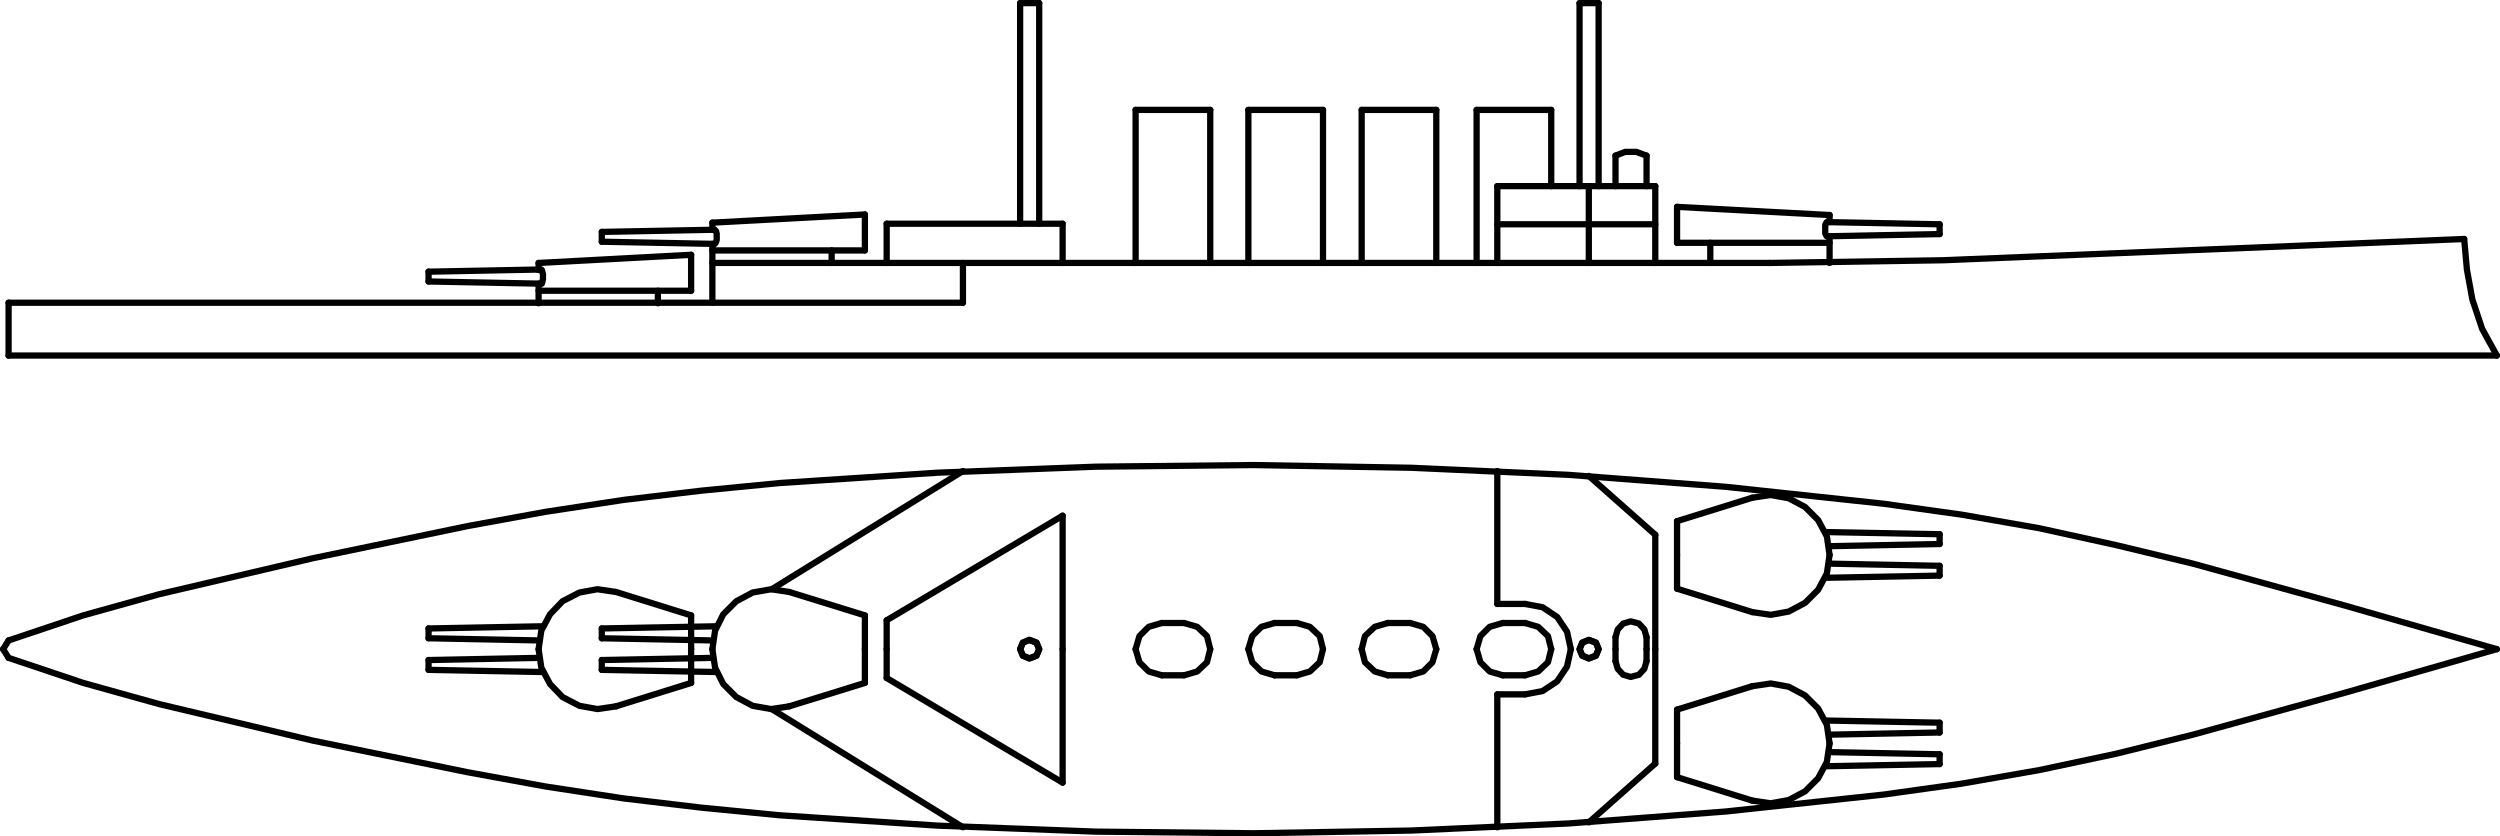 <?xml version="1.0" encoding="UTF-8" standalone="no"?>
<svg
   xmlns:dc="http://purl.org/dc/elements/1.1/"
   xmlns:cc="http://creativecommons.org/ns#"
   xmlns:rdf="http://www.w3.org/1999/02/22-rdf-syntax-ns#"
   xmlns:svg="http://www.w3.org/2000/svg"
   xmlns="http://www.w3.org/2000/svg"
   xmlns:sodipodi="http://sodipodi.sourceforge.net/DTD/sodipodi-0.dtd"
   xmlns:inkscape="http://www.inkscape.org/namespaces/inkscape"
   version="1.0"
   width="796.771"
   height="266.568"
   id="0"
   inkscape:version="0.48.1 "
   sodipodi:docname="ДизайнА.wmf">
  <defs
     id="defs3159" />
  <sodipodi:namedview
     pagecolor="#ffffff"
     bordercolor="#666666"
     borderopacity="1"
     objecttolerance="10"
     gridtolerance="10"
     guidetolerance="10"
     inkscape:pageopacity="0"
     inkscape:pageshadow="2"
     inkscape:window-width="1280"
     inkscape:window-height="750"
     id="namedview3157"
     showgrid="false"
     fit-margin-top="0"
     fit-margin-left="0"
     fit-margin-right="0"
     fit-margin-bottom="0"
     inkscape:zoom="0.63899694"
     inkscape:cx="348.34773"
     inkscape:cy="-7.2621008"
     inkscape:window-x="0"
     inkscape:window-y="0"
     inkscape:window-maximized="1"
     inkscape:current-layer="0" />
  <path
     inkscape:connector-curvature="0"
     d="m 2.736,113.32 793.035,0"
     style="fill:none;stroke:#000000;stroke-width:2;stroke-linecap:round;stroke-linejoin:round;stroke-miterlimit:4;stroke-opacity:1;stroke-dasharray:none"
     id="2" />
  <path
     inkscape:connector-curvature="0"
     d="m 306.895,96.481 -304.159,0"
     style="fill:none;stroke:#000000;stroke-width:2;stroke-linecap:round;stroke-linejoin:round;stroke-miterlimit:4;stroke-opacity:1;stroke-dasharray:none"
     id="3" />
  <path
     inkscape:connector-curvature="0"
     d="m 251.514,188.663 -5.729,-0.868 -5.903,1.042 -5.208,2.778 -4.167,4.166 -2.604,5.208 -0.868,5.902"
     style="fill:none;stroke:#000000;stroke-width:2;stroke-linecap:round;stroke-linejoin:round;stroke-miterlimit:4;stroke-opacity:1;stroke-dasharray:none"
     id="4" />
  <path
     inkscape:connector-curvature="0"
     d="m 275.646,206.891 0,-10.763"
     style="fill:none;stroke:#000000;stroke-width:2;stroke-linecap:round;stroke-linejoin:round;stroke-miterlimit:4;stroke-opacity:1;stroke-dasharray:none"
     id="5" />
  <path
     inkscape:connector-curvature="0"
     d="m 275.646,196.127 -24.131,-7.465"
     style="fill:none;stroke:#000000;stroke-width:2;stroke-linecap:round;stroke-linejoin:round;stroke-miterlimit:4;stroke-opacity:1;stroke-dasharray:none"
     id="6" />
  <path
     inkscape:connector-curvature="0"
     d="m 191.794,200.294 0,3.125"
     style="fill:none;stroke:#000000;stroke-width:2;stroke-linecap:round;stroke-linejoin:round;stroke-miterlimit:4;stroke-opacity:1;stroke-dasharray:none"
     id="7" />
  <path
     inkscape:connector-curvature="0"
     d="M 191.794,200.294 228.425,199.6"
     style="fill:none;stroke:#000000;stroke-width:2;stroke-linecap:round;stroke-linejoin:round;stroke-miterlimit:4;stroke-opacity:1;stroke-dasharray:none"
     id="8" />
  <path
     inkscape:connector-curvature="0"
     d="m 191.794,203.419 35.416,0.694"
     style="fill:none;stroke:#000000;stroke-width:2;stroke-linecap:round;stroke-linejoin:round;stroke-miterlimit:4;stroke-opacity:1;stroke-dasharray:none"
     id="9" />
  <path
     inkscape:connector-curvature="0"
     d="m 370.261,198.558 7.118,0"
     style="fill:none;stroke:#000000;stroke-width:2;stroke-linecap:round;stroke-linejoin:round;stroke-miterlimit:4;stroke-opacity:1;stroke-dasharray:none"
     id="10" />
  <path
     inkscape:connector-curvature="0"
     d="m 361.928,35.026 0,48.782"
     style="fill:none;stroke:#000000;stroke-width:2;stroke-linecap:round;stroke-linejoin:round;stroke-miterlimit:4;stroke-opacity:1;stroke-dasharray:none"
     id="11" />
  <path
     inkscape:connector-curvature="0"
     d="m 385.712,35.026 0,48.782"
     style="fill:none;stroke:#000000;stroke-width:2;stroke-linecap:round;stroke-linejoin:round;stroke-miterlimit:4;stroke-opacity:1;stroke-dasharray:none"
     id="12" />
  <path
     inkscape:connector-curvature="0"
     d="m 385.712,206.891 -1.042,-4.166 -3.125,-2.951 -4.167,-1.215"
     style="fill:none;stroke:#000000;stroke-width:2;stroke-linecap:round;stroke-linejoin:round;stroke-miterlimit:4;stroke-opacity:1;stroke-dasharray:none"
     id="13" />
  <path
     inkscape:connector-curvature="0"
     d="m 370.261,198.558 -4.167,1.215 -2.951,2.951 -1.215,4.166"
     style="fill:none;stroke:#000000;stroke-width:2;stroke-linecap:round;stroke-linejoin:round;stroke-miterlimit:4;stroke-opacity:1;stroke-dasharray:none"
     id="14" />
  <path
     inkscape:connector-curvature="0"
     d="m 494.39,35.026 0,24.304"
     style="fill:none;stroke:#000000;stroke-width:2;stroke-linecap:round;stroke-linejoin:round;stroke-miterlimit:4;stroke-opacity:1;stroke-dasharray:none"
     id="15" />
  <path
     inkscape:connector-curvature="0"
     d="m 457.759,35.026 0,48.782"
     style="fill:none;stroke:#000000;stroke-width:2;stroke-linecap:round;stroke-linejoin:round;stroke-miterlimit:4;stroke-opacity:1;stroke-dasharray:none"
     id="16" />
  <path
     inkscape:connector-curvature="0"
     d="m 421.649,35.026 0,48.782"
     style="fill:none;stroke:#000000;stroke-width:2;stroke-linecap:round;stroke-linejoin:round;stroke-miterlimit:4;stroke-opacity:1;stroke-dasharray:none"
     id="17" />
  <path
     inkscape:connector-curvature="0"
     d="m 406.198,198.558 7.118,0"
     style="fill:none;stroke:#000000;stroke-width:2;stroke-linecap:round;stroke-linejoin:round;stroke-miterlimit:4;stroke-opacity:1;stroke-dasharray:none"
     id="18" />
  <path
     inkscape:connector-curvature="0"
     d="m 421.649,206.891 -1.042,-4.166 -3.125,-2.951 -4.167,-1.215"
     style="fill:none;stroke:#000000;stroke-width:2;stroke-linecap:round;stroke-linejoin:round;stroke-miterlimit:4;stroke-opacity:1;stroke-dasharray:none"
     id="19" />
  <path
     inkscape:connector-curvature="0"
     d="m 406.198,198.558 -4.167,1.215 -2.951,2.951 -1.215,4.166"
     style="fill:none;stroke:#000000;stroke-width:2;stroke-linecap:round;stroke-linejoin:round;stroke-miterlimit:4;stroke-opacity:1;stroke-dasharray:none"
     id="20" />
  <path
     inkscape:connector-curvature="0"
     d="m 442.308,198.558 7.118,0"
     style="fill:none;stroke:#000000;stroke-width:2;stroke-linecap:round;stroke-linejoin:round;stroke-miterlimit:4;stroke-opacity:1;stroke-dasharray:none"
     id="21" />
  <path
     inkscape:connector-curvature="0"
     d="m 457.759,206.891 -1.215,-4.166 -2.951,-2.951 -4.167,-1.215"
     style="fill:none;stroke:#000000;stroke-width:2;stroke-linecap:round;stroke-linejoin:round;stroke-miterlimit:4;stroke-opacity:1;stroke-dasharray:none"
     id="22" />
  <path
     inkscape:connector-curvature="0"
     d="m 442.308,198.558 -4.167,1.215 -3.125,2.951 -1.042,4.166"
     style="fill:none;stroke:#000000;stroke-width:2;stroke-linecap:round;stroke-linejoin:round;stroke-miterlimit:4;stroke-opacity:1;stroke-dasharray:none"
     id="23" />
  <path
     inkscape:connector-curvature="0"
     d="m 478.939,198.558 7.118,0"
     style="fill:none;stroke:#000000;stroke-width:2;stroke-linecap:round;stroke-linejoin:round;stroke-miterlimit:4;stroke-opacity:1;stroke-dasharray:none"
     id="24" />
  <path
     inkscape:connector-curvature="0"
     d="m 494.39,206.891 -1.042,-4.166 -3.125,-2.951 -4.167,-1.215"
     style="fill:none;stroke:#000000;stroke-width:2;stroke-linecap:round;stroke-linejoin:round;stroke-miterlimit:4;stroke-opacity:1;stroke-dasharray:none"
     id="25" />
  <path
     inkscape:connector-curvature="0"
     d="m 478.939,198.558 -4.167,1.215 -2.951,2.951 -1.215,4.166"
     style="fill:none;stroke:#000000;stroke-width:2;stroke-linecap:round;stroke-linejoin:round;stroke-miterlimit:4;stroke-opacity:1;stroke-dasharray:none"
     id="26" />
  <path
     inkscape:connector-curvature="0"
     d="m 500.64,206.891 -1.215,-5.555 -3.125,-4.687 -4.687,-3.125 -5.555,-1.042"
     style="fill:none;stroke:#000000;stroke-width:2;stroke-linecap:round;stroke-linejoin:round;stroke-miterlimit:4;stroke-opacity:1;stroke-dasharray:none"
     id="27" />
  <path
     inkscape:connector-curvature="0"
     d="m 477.203,192.482 8.854,0"
     style="fill:none;stroke:#000000;stroke-width:2;stroke-linecap:round;stroke-linejoin:round;stroke-miterlimit:4;stroke-opacity:1;stroke-dasharray:none"
     id="28" />
  <path
     inkscape:connector-curvature="0"
     d="m 477.203,192.482 0,-42.359"
     style="fill:none;stroke:#000000;stroke-width:2;stroke-linecap:round;stroke-linejoin:round;stroke-miterlimit:4;stroke-opacity:1;stroke-dasharray:none"
     id="29" />
  <path
     inkscape:connector-curvature="0"
     d="m 477.203,83.808 0,-24.478"
     style="fill:none;stroke:#000000;stroke-width:2;stroke-linecap:round;stroke-linejoin:round;stroke-miterlimit:4;stroke-opacity:1;stroke-dasharray:none"
     id="30" />
  <path
     inkscape:connector-curvature="0"
     d="m 275.646,79.815 -48.61,0"
     style="fill:none;stroke:#000000;stroke-width:2;stroke-linecap:round;stroke-linejoin:round;stroke-miterlimit:4;stroke-opacity:1;stroke-dasharray:none"
     id="31" />
  <path
     inkscape:connector-curvature="0"
     d="m 227.036,70.961 0,2.257"
     style="fill:none;stroke:#000000;stroke-width:2;stroke-linecap:round;stroke-linejoin:round;stroke-miterlimit:4;stroke-opacity:1;stroke-dasharray:none"
     id="32" />
  <path
     inkscape:connector-curvature="0"
     d="m 227.036,77.732 0,18.749"
     style="fill:none;stroke:#000000;stroke-width:2;stroke-linecap:round;stroke-linejoin:round;stroke-miterlimit:4;stroke-opacity:1;stroke-dasharray:none"
     id="33" />
  <path
     inkscape:connector-curvature="0"
     d="m 275.646,79.815 0,-11.458"
     style="fill:none;stroke:#000000;stroke-width:2;stroke-linecap:round;stroke-linejoin:round;stroke-miterlimit:4;stroke-opacity:1;stroke-dasharray:none"
     id="34" />
  <path
     inkscape:connector-curvature="0"
     d="m 275.646,68.357 -48.61,2.604"
     style="fill:none;stroke:#000000;stroke-width:2;stroke-linecap:round;stroke-linejoin:round;stroke-miterlimit:4;stroke-opacity:1;stroke-dasharray:none"
     id="35" />
  <path
     inkscape:connector-curvature="0"
     d="m 191.794,73.912 0,3.125"
     style="fill:none;stroke:#000000;stroke-width:2;stroke-linecap:round;stroke-linejoin:round;stroke-miterlimit:4;stroke-opacity:1;stroke-dasharray:none"
     id="36" />
  <path
     inkscape:connector-curvature="0"
     d="M 191.794,73.912 227.73,73.218"
     style="fill:none;stroke:#000000;stroke-width:2;stroke-linecap:round;stroke-linejoin:round;stroke-miterlimit:4;stroke-opacity:1;stroke-dasharray:none"
     id="37" />
  <path
     inkscape:connector-curvature="0"
     d="m 191.794,77.037 35.937,0.694"
     style="fill:none;stroke:#000000;stroke-width:2;stroke-linecap:round;stroke-linejoin:round;stroke-miterlimit:4;stroke-opacity:1;stroke-dasharray:none"
     id="38" />
  <path
     inkscape:connector-curvature="0"
     d="m 227.73,77.732 0.173,-0.173 0.173,-0.173 0.173,-0.347 0,-0.173 0.173,-0.347 0,-0.521 0,-0.347 0,-0.347 0,-0.521 0,-0.347 -0.173,-0.347 0,-0.347 -0.173,-0.173 -0.173,-0.173 -0.173,-0.173"
     style="fill:none;stroke:#000000;stroke-width:2;stroke-linecap:round;stroke-linejoin:round;stroke-miterlimit:4;stroke-opacity:1;stroke-dasharray:none"
     id="39" />
  <path
     inkscape:connector-curvature="0"
     d="m 265.056,83.808 0,-3.993"
     style="fill:none;stroke:#000000;stroke-width:2;stroke-linecap:round;stroke-linejoin:round;stroke-miterlimit:4;stroke-opacity:1;stroke-dasharray:none"
     id="40" />
  <path
     inkscape:connector-curvature="0"
     d="m 494.39,35.026 -23.784,0"
     style="fill:none;stroke:#000000;stroke-width:2;stroke-linecap:round;stroke-linejoin:round;stroke-miterlimit:4;stroke-opacity:1;stroke-dasharray:none"
     id="41" />
  <path
     inkscape:connector-curvature="0"
     d="m 457.759,35.026 -23.784,0"
     style="fill:none;stroke:#000000;stroke-width:2;stroke-linecap:round;stroke-linejoin:round;stroke-miterlimit:4;stroke-opacity:1;stroke-dasharray:none"
     id="42" />
  <path
     inkscape:connector-curvature="0"
     d="m 421.649,35.026 -23.784,0"
     style="fill:none;stroke:#000000;stroke-width:2;stroke-linecap:round;stroke-linejoin:round;stroke-miterlimit:4;stroke-opacity:1;stroke-dasharray:none"
     id="43" />
  <path
     inkscape:connector-curvature="0"
     d="m 385.712,35.026 -23.784,0"
     style="fill:none;stroke:#000000;stroke-width:2;stroke-linecap:round;stroke-linejoin:round;stroke-miterlimit:4;stroke-opacity:1;stroke-dasharray:none"
     id="44" />
  <path
     inkscape:connector-curvature="0"
     d="m 196.307,188.663 -5.903,-0.868 -5.729,1.042 -5.382,2.778 -3.993,4.166 -2.778,5.208 -0.868,5.902"
     style="fill:none;stroke:#000000;stroke-width:2;stroke-linecap:round;stroke-linejoin:round;stroke-miterlimit:4;stroke-opacity:1;stroke-dasharray:none"
     id="45" />
  <path
     inkscape:connector-curvature="0"
     d="m 220.265,206.891 0,-10.763"
     style="fill:none;stroke:#000000;stroke-width:2;stroke-linecap:round;stroke-linejoin:round;stroke-miterlimit:4;stroke-opacity:1;stroke-dasharray:none"
     id="46" />
  <path
     inkscape:connector-curvature="0"
     d="m 220.265,196.127 -23.958,-7.465"
     style="fill:none;stroke:#000000;stroke-width:2;stroke-linecap:round;stroke-linejoin:round;stroke-miterlimit:4;stroke-opacity:1;stroke-dasharray:none"
     id="47" />
  <path
     inkscape:connector-curvature="0"
     d="m 136.587,200.294 0,3.125"
     style="fill:none;stroke:#000000;stroke-width:2;stroke-linecap:round;stroke-linejoin:round;stroke-miterlimit:4;stroke-opacity:1;stroke-dasharray:none"
     id="48" />
  <path
     inkscape:connector-curvature="0"
     d="M 136.587,200.294 173.044,199.6"
     style="fill:none;stroke:#000000;stroke-width:2;stroke-linecap:round;stroke-linejoin:round;stroke-miterlimit:4;stroke-opacity:1;stroke-dasharray:none"
     id="49" />
  <path
     inkscape:connector-curvature="0"
     d="m 136.587,203.419 35.242,0.694"
     style="fill:none;stroke:#000000;stroke-width:2;stroke-linecap:round;stroke-linejoin:round;stroke-miterlimit:4;stroke-opacity:1;stroke-dasharray:none"
     id="50" />
  <path
     inkscape:connector-curvature="0"
     d="m 558.451,195.086 5.903,0.868 5.729,-1.042 5.208,-2.778 4.167,-4.166 2.778,-5.208 0.868,-5.902"
     style="fill:none;stroke:#000000;stroke-width:2;stroke-linecap:round;stroke-linejoin:round;stroke-miterlimit:4;stroke-opacity:1;stroke-dasharray:none"
     id="51" />
  <path
     inkscape:connector-curvature="0"
     d="m 534.493,176.858 0,10.763"
     style="fill:none;stroke:#000000;stroke-width:2;stroke-linecap:round;stroke-linejoin:round;stroke-miterlimit:4;stroke-opacity:1;stroke-dasharray:none"
     id="52" />
  <path
     inkscape:connector-curvature="0"
     d="m 534.493,187.621 23.958,7.465"
     style="fill:none;stroke:#000000;stroke-width:2;stroke-linecap:round;stroke-linejoin:round;stroke-miterlimit:4;stroke-opacity:1;stroke-dasharray:none"
     id="53" />
  <path
     inkscape:connector-curvature="0"
     d="m 618.171,183.455 0,-3.125"
     style="fill:none;stroke:#000000;stroke-width:2;stroke-linecap:round;stroke-linejoin:round;stroke-miterlimit:4;stroke-opacity:1;stroke-dasharray:none"
     id="54" />
  <path
     inkscape:connector-curvature="0"
     d="m 618.171,183.455 -36.457,0.694"
     style="fill:none;stroke:#000000;stroke-width:2;stroke-linecap:round;stroke-linejoin:round;stroke-miterlimit:4;stroke-opacity:1;stroke-dasharray:none"
     id="55" />
  <path
     inkscape:connector-curvature="0"
     d="M 618.171,180.33 582.929,179.635"
     style="fill:none;stroke:#000000;stroke-width:2;stroke-linecap:round;stroke-linejoin:round;stroke-miterlimit:4;stroke-opacity:1;stroke-dasharray:none"
     id="56" />
  <path
     inkscape:connector-curvature="0"
     d="m 583.103,176.858 -0.868,-5.902 -2.778,-5.208 -4.167,-4.166 -5.208,-2.778 -5.729,-1.042 -5.903,0.868"
     style="fill:none;stroke:#000000;stroke-width:2;stroke-linecap:round;stroke-linejoin:round;stroke-miterlimit:4;stroke-opacity:1;stroke-dasharray:none"
     id="57" />
  <path
     inkscape:connector-curvature="0"
     d="m 534.493,176.858 0,-10.763"
     style="fill:none;stroke:#000000;stroke-width:2;stroke-linecap:round;stroke-linejoin:round;stroke-miterlimit:4;stroke-opacity:1;stroke-dasharray:none"
     id="58" />
  <path
     inkscape:connector-curvature="0"
     d="m 534.493,166.095 23.958,-7.465"
     style="fill:none;stroke:#000000;stroke-width:2;stroke-linecap:round;stroke-linejoin:round;stroke-miterlimit:4;stroke-opacity:1;stroke-dasharray:none"
     id="59" />
  <path
     inkscape:connector-curvature="0"
     d="m 618.171,170.261 0,3.125"
     style="fill:none;stroke:#000000;stroke-width:2;stroke-linecap:round;stroke-linejoin:round;stroke-miterlimit:4;stroke-opacity:1;stroke-dasharray:none"
     id="60" />
  <path
     inkscape:connector-curvature="0"
     d="M 618.171,170.261 581.714,169.567"
     style="fill:none;stroke:#000000;stroke-width:2;stroke-linecap:round;stroke-linejoin:round;stroke-miterlimit:4;stroke-opacity:1;stroke-dasharray:none"
     id="61" />
  <path
     inkscape:connector-curvature="0"
     d="m 618.171,173.386 -35.242,0.694"
     style="fill:none;stroke:#000000;stroke-width:2;stroke-linecap:round;stroke-linejoin:round;stroke-miterlimit:4;stroke-opacity:1;stroke-dasharray:none"
     id="62" />
  <path
     inkscape:connector-curvature="0"
     d="m 220.265,92.661 -48.61,0"
     style="fill:none;stroke:#000000;stroke-width:2;stroke-linecap:round;stroke-linejoin:round;stroke-miterlimit:4;stroke-opacity:1;stroke-dasharray:none"
     id="63" />
  <path
     inkscape:connector-curvature="0"
     d="m 171.655,83.808 0,2.257"
     style="fill:none;stroke:#000000;stroke-width:2;stroke-linecap:round;stroke-linejoin:round;stroke-miterlimit:4;stroke-opacity:1;stroke-dasharray:none"
     id="64" />
  <path
     inkscape:connector-curvature="0"
     d="m 171.655,90.404 0,6.25"
     style="fill:none;stroke:#000000;stroke-width:2;stroke-linecap:round;stroke-linejoin:round;stroke-miterlimit:4;stroke-opacity:1;stroke-dasharray:none"
     id="65" />
  <path
     inkscape:connector-curvature="0"
     d="m 220.265,92.661 0,-11.458"
     style="fill:none;stroke:#000000;stroke-width:2;stroke-linecap:round;stroke-linejoin:round;stroke-miterlimit:4;stroke-opacity:1;stroke-dasharray:none"
     id="66" />
  <path
     inkscape:connector-curvature="0"
     d="m 220.265,81.204 -48.61,2.604"
     style="fill:none;stroke:#000000;stroke-width:2;stroke-linecap:round;stroke-linejoin:round;stroke-miterlimit:4;stroke-opacity:1;stroke-dasharray:none"
     id="67" />
  <path
     inkscape:connector-curvature="0"
     d="m 136.587,86.585 0,3.125"
     style="fill:none;stroke:#000000;stroke-width:2;stroke-linecap:round;stroke-linejoin:round;stroke-miterlimit:4;stroke-opacity:1;stroke-dasharray:none"
     id="68" />
  <path
     inkscape:connector-curvature="0"
     d="M 136.587,86.585 172.35,85.891"
     style="fill:none;stroke:#000000;stroke-width:2;stroke-linecap:round;stroke-linejoin:round;stroke-miterlimit:4;stroke-opacity:1;stroke-dasharray:none"
     id="69" />
  <path
     inkscape:connector-curvature="0"
     d="m 136.587,89.71 35.763,0.694"
     style="fill:none;stroke:#000000;stroke-width:2;stroke-linecap:round;stroke-linejoin:round;stroke-miterlimit:4;stroke-opacity:1;stroke-dasharray:none"
     id="70" />
  <path
     inkscape:connector-curvature="0"
     d="m 172.35,90.404 0.173,0 0.173,0 0,-0.173 0.173,-0.347 0,-0.347 0.173,-0.347 0,-0.347 0,-0.347 0,-0.521 0,-0.347 0,-0.347 -0.173,-0.347 0,-0.347 -0.173,-0.347 0,-0.173 -0.173,0 -0.173,-0.173"
     style="fill:none;stroke:#000000;stroke-width:2;stroke-linecap:round;stroke-linejoin:round;stroke-miterlimit:4;stroke-opacity:1;stroke-dasharray:none"
     id="71" />
  <path
     inkscape:connector-curvature="0"
     d="m 209.675,96.654 0,-3.993"
     style="fill:none;stroke:#000000;stroke-width:2;stroke-linecap:round;stroke-linejoin:round;stroke-miterlimit:4;stroke-opacity:1;stroke-dasharray:none"
     id="72" />
  <path
     inkscape:connector-curvature="0"
     d="m 534.493,77.384 48.61,0"
     style="fill:none;stroke:#000000;stroke-width:2;stroke-linecap:round;stroke-linejoin:round;stroke-miterlimit:4;stroke-opacity:1;stroke-dasharray:none"
     id="73" />
  <path
     inkscape:connector-curvature="0"
     d="m 583.103,68.531 0,2.257"
     style="fill:none;stroke:#000000;stroke-width:2;stroke-linecap:round;stroke-linejoin:round;stroke-miterlimit:4;stroke-opacity:1;stroke-dasharray:none"
     id="74" />
  <path
     inkscape:connector-curvature="0"
     d="m 583.103,75.301 0,8.506"
     style="fill:none;stroke:#000000;stroke-width:2;stroke-linecap:round;stroke-linejoin:round;stroke-miterlimit:4;stroke-opacity:1;stroke-dasharray:none"
     id="75" />
  <path
     inkscape:connector-curvature="0"
     d="m 534.493,77.384 0,-11.458"
     style="fill:none;stroke:#000000;stroke-width:2;stroke-linecap:round;stroke-linejoin:round;stroke-miterlimit:4;stroke-opacity:1;stroke-dasharray:none"
     id="76" />
  <path
     inkscape:connector-curvature="0"
     d="m 534.493,65.927 48.61,2.604"
     style="fill:none;stroke:#000000;stroke-width:2;stroke-linecap:round;stroke-linejoin:round;stroke-miterlimit:4;stroke-opacity:1;stroke-dasharray:none"
     id="77" />
  <path
     inkscape:connector-curvature="0"
     d="m 618.171,71.482 0,3.125"
     style="fill:none;stroke:#000000;stroke-width:2;stroke-linecap:round;stroke-linejoin:round;stroke-miterlimit:4;stroke-opacity:1;stroke-dasharray:none"
     id="78" />
  <path
     inkscape:connector-curvature="0"
     d="M 618.171,71.482 582.408,70.788"
     style="fill:none;stroke:#000000;stroke-width:2;stroke-linecap:round;stroke-linejoin:round;stroke-miterlimit:4;stroke-opacity:1;stroke-dasharray:none"
     id="79" />
  <path
     inkscape:connector-curvature="0"
     d="M 618.171,74.607 582.408,75.301"
     style="fill:none;stroke:#000000;stroke-width:2;stroke-linecap:round;stroke-linejoin:round;stroke-miterlimit:4;stroke-opacity:1;stroke-dasharray:none"
     id="80" />
  <path
     inkscape:connector-curvature="0"
     d="m 582.408,75.301 -0.173,0 -0.173,-0.173 0,-0.173 -0.173,-0.173 -0.173,-0.347 0,-0.347 0,-0.347 0,-0.521 0,-0.347 0,-0.521 0,-0.347 0,-0.347 0.173,-0.347 0.173,-0.173 0,-0.173 0.173,-0.173 0.173,0"
     style="fill:none;stroke:#000000;stroke-width:2;stroke-linecap:round;stroke-linejoin:round;stroke-miterlimit:4;stroke-opacity:1;stroke-dasharray:none"
     id="81" />
  <path
     inkscape:connector-curvature="0"
     d="m 545.083,83.808 0,-6.423"
     style="fill:none;stroke:#000000;stroke-width:2;stroke-linecap:round;stroke-linejoin:round;stroke-miterlimit:4;stroke-opacity:1;stroke-dasharray:none"
     id="82" />
  <path
     inkscape:connector-curvature="0"
     d="m 527.549,206.891 0,-36.456"
     style="fill:none;stroke:#000000;stroke-width:2;stroke-linecap:round;stroke-linejoin:round;stroke-miterlimit:4;stroke-opacity:1;stroke-dasharray:none"
     id="83" />
  <path
     inkscape:connector-curvature="0"
     d="m 527.549,83.808 0,-24.478"
     style="fill:none;stroke:#000000;stroke-width:2;stroke-linecap:round;stroke-linejoin:round;stroke-miterlimit:4;stroke-opacity:1;stroke-dasharray:none"
     id="84" />
  <path
     inkscape:connector-curvature="0"
     d="m 795.771,206.891 -48.436,-13.888 -48.436,-13.367 -24.479,-5.902 -24.479,-5.382 -24.826,-4.34 -24.826,-3.472 -50.172,-5.382 -50.172,-3.819 -50.172,-2.257 -50.346,-0.868 -50.172,0.521 -50.346,1.91 -50.346,3.298 -24.999,2.43 -24.826,2.951 -24.999,3.819 -24.652,4.514 -49.304,10.242 -48.957,11.458 -24.305,6.77 -23.784,7.986"
     style="fill:none;stroke:#000000;stroke-width:2;stroke-linecap:round;stroke-linejoin:round;stroke-miterlimit:4;stroke-opacity:1;stroke-dasharray:none"
     id="85" />
  <path
     inkscape:connector-curvature="0"
     d="M 2.736,204.113 1,206.891"
     style="fill:none;stroke:#000000;stroke-width:2;stroke-linecap:round;stroke-linejoin:round;stroke-miterlimit:4;stroke-opacity:1;stroke-dasharray:none"
     id="86" />
  <path
     inkscape:connector-curvature="0"
     d="m 245.959,187.795 60.936,-37.671"
     style="fill:none;stroke:#000000;stroke-width:2;stroke-linecap:round;stroke-linejoin:round;stroke-miterlimit:4;stroke-opacity:1;stroke-dasharray:none"
     id="87" />
  <path
     inkscape:connector-curvature="0"
     d="m 282.59,71.308 0,12.499"
     style="fill:none;stroke:#000000;stroke-width:2;stroke-linecap:round;stroke-linejoin:round;stroke-miterlimit:4;stroke-opacity:1;stroke-dasharray:none"
     id="88" />
  <path
     inkscape:connector-curvature="0"
     d="m 282.59,197.69 0,9.201"
     style="fill:none;stroke:#000000;stroke-width:2;stroke-linecap:round;stroke-linejoin:round;stroke-miterlimit:4;stroke-opacity:1;stroke-dasharray:none"
     id="89" />
  <path
     inkscape:connector-curvature="0"
     d="m 338.665,71.308 0,12.499"
     style="fill:none;stroke:#000000;stroke-width:2;stroke-linecap:round;stroke-linejoin:round;stroke-miterlimit:4;stroke-opacity:1;stroke-dasharray:none"
     id="90" />
  <path
     inkscape:connector-curvature="0"
     d="m 338.665,164.359 0,42.532"
     style="fill:none;stroke:#000000;stroke-width:2;stroke-linecap:round;stroke-linejoin:round;stroke-miterlimit:4;stroke-opacity:1;stroke-dasharray:none"
     id="91" />
  <path
     inkscape:connector-curvature="0"
     d="M 282.59,197.69 338.665,164.359"
     style="fill:none;stroke:#000000;stroke-width:2;stroke-linecap:round;stroke-linejoin:round;stroke-miterlimit:4;stroke-opacity:1;stroke-dasharray:none"
     id="92" />
  <path
     inkscape:connector-curvature="0"
     d="m 527.549,170.435 -21.18,-18.749"
     style="fill:none;stroke:#000000;stroke-width:2;stroke-linecap:round;stroke-linejoin:round;stroke-miterlimit:4;stroke-opacity:1;stroke-dasharray:none"
     id="93" />
  <path
     inkscape:connector-curvature="0"
     d="m 524.771,49.608 0,9.722"
     style="fill:none;stroke:#000000;stroke-width:2;stroke-linecap:round;stroke-linejoin:round;stroke-miterlimit:4;stroke-opacity:1;stroke-dasharray:none"
     id="94" />
  <path
     inkscape:connector-curvature="0"
     d="m 524.771,203.072 0,3.819"
     style="fill:none;stroke:#000000;stroke-width:2;stroke-linecap:round;stroke-linejoin:round;stroke-miterlimit:4;stroke-opacity:1;stroke-dasharray:none"
     id="95" />
  <path
     inkscape:connector-curvature="0"
     d="m 524.771,203.072 -0.694,-2.43 -1.736,-1.91 -2.604,-0.694 -2.43,0.694 -1.736,1.91 -0.694,2.43"
     style="fill:none;stroke:#000000;stroke-width:2;stroke-linecap:round;stroke-linejoin:round;stroke-miterlimit:4;stroke-opacity:1;stroke-dasharray:none"
     id="96" />
  <path
     inkscape:connector-curvature="0"
     d="m 514.875,49.608 0,9.722"
     style="fill:none;stroke:#000000;stroke-width:2;stroke-linecap:round;stroke-linejoin:round;stroke-miterlimit:4;stroke-opacity:1;stroke-dasharray:none"
     id="97" />
  <path
     inkscape:connector-curvature="0"
     d="m 514.875,203.072 0,3.819"
     style="fill:none;stroke:#000000;stroke-width:2;stroke-linecap:round;stroke-linejoin:round;stroke-miterlimit:4;stroke-opacity:1;stroke-dasharray:none"
     id="98" />
  <path
     inkscape:connector-curvature="0"
     d="m 282.59,71.308 56.075,0"
     style="fill:none;stroke:#000000;stroke-width:2;stroke-linecap:round;stroke-linejoin:round;stroke-miterlimit:4;stroke-opacity:1;stroke-dasharray:none"
     id="99" />
  <path
     inkscape:connector-curvature="0"
     d="m 477.203,59.33 50.346,0"
     style="fill:none;stroke:#000000;stroke-width:2;stroke-linecap:round;stroke-linejoin:round;stroke-miterlimit:4;stroke-opacity:1;stroke-dasharray:none"
     id="100" />
  <path
     inkscape:connector-curvature="0"
     d="m 524.771,49.608 -3.299,-1.215 -3.472,0 -3.125,1.215"
     style="fill:none;stroke:#000000;stroke-width:2;stroke-linecap:round;stroke-linejoin:round;stroke-miterlimit:4;stroke-opacity:1;stroke-dasharray:none"
     id="101" />
  <path
     inkscape:connector-curvature="0"
     d="m 331.2,206.891 -0.868,-2.083 -2.257,-0.868 -2.083,0.868 -0.868,2.083 0.868,2.083 2.083,0.868 2.257,-0.868 0.868,-2.083 z"
     style="fill:none;stroke:#000000;stroke-width:2;stroke-linecap:round;stroke-linejoin:round;stroke-miterlimit:4;stroke-opacity:1;stroke-dasharray:none"
     id="102" />
  <path
     inkscape:connector-curvature="0"
     d="m 509.494,206.891 -0.868,-2.083 -2.257,-0.868 -2.083,0.868 -0.868,2.083 0.868,2.083 2.083,0.868 2.257,-0.868 0.868,-2.083 z"
     style="fill:none;stroke:#000000;stroke-width:2;stroke-linecap:round;stroke-linejoin:round;stroke-miterlimit:4;stroke-opacity:1;stroke-dasharray:none"
     id="103" />
  <path
     inkscape:connector-curvature="0"
     d="m 325.123,1 0,70.308"
     style="fill:none;stroke:#000000;stroke-width:2;stroke-linecap:round;stroke-linejoin:round;stroke-miterlimit:4;stroke-opacity:1;stroke-dasharray:none"
     id="104" />
  <path
     inkscape:connector-curvature="0"
     d="m 331.2,1 0,70.308"
     style="fill:none;stroke:#000000;stroke-width:2;stroke-linecap:round;stroke-linejoin:round;stroke-miterlimit:4;stroke-opacity:1;stroke-dasharray:none"
     id="105" />
  <path
     inkscape:connector-curvature="0"
     d="M 503.417,59.33 503.417,1"
     style="fill:none;stroke:#000000;stroke-width:2;stroke-linecap:round;stroke-linejoin:round;stroke-miterlimit:4;stroke-opacity:1;stroke-dasharray:none"
     id="106" />
  <path
     inkscape:connector-curvature="0"
     d="M 509.494,59.33 509.494,1"
     style="fill:none;stroke:#000000;stroke-width:2;stroke-linecap:round;stroke-linejoin:round;stroke-miterlimit:4;stroke-opacity:1;stroke-dasharray:none"
     id="107" />
  <path
     inkscape:connector-curvature="0"
     d="m 325.123,1 6.076,0"
     style="fill:none;stroke:#000000;stroke-width:2;stroke-linecap:round;stroke-linejoin:round;stroke-miterlimit:4;stroke-opacity:1;stroke-dasharray:none"
     id="108" />
  <path
     inkscape:connector-curvature="0"
     d="m 503.417,1 6.076,0"
     style="fill:none;stroke:#000000;stroke-width:2;stroke-linecap:round;stroke-linejoin:round;stroke-miterlimit:4;stroke-opacity:1;stroke-dasharray:none"
     id="109" />
  <path
     inkscape:connector-curvature="0"
     d="m 506.369,83.808 0,-24.478"
     style="fill:none;stroke:#000000;stroke-width:2;stroke-linecap:round;stroke-linejoin:round;stroke-miterlimit:4;stroke-opacity:1;stroke-dasharray:none"
     id="110" />
  <path
     inkscape:connector-curvature="0"
     d="m 397.865,35.026 0,48.782"
     style="fill:none;stroke:#000000;stroke-width:2;stroke-linecap:round;stroke-linejoin:round;stroke-miterlimit:4;stroke-opacity:1;stroke-dasharray:none"
     id="111" />
  <path
     inkscape:connector-curvature="0"
     d="m 433.975,35.026 0,48.782"
     style="fill:none;stroke:#000000;stroke-width:2;stroke-linecap:round;stroke-linejoin:round;stroke-miterlimit:4;stroke-opacity:1;stroke-dasharray:none"
     id="112" />
  <path
     inkscape:connector-curvature="0"
     d="m 470.606,35.026 0,48.782"
     style="fill:none;stroke:#000000;stroke-width:2;stroke-linecap:round;stroke-linejoin:round;stroke-miterlimit:4;stroke-opacity:1;stroke-dasharray:none"
     id="113" />
  <path
     inkscape:connector-curvature="0"
     d="m 306.895,96.481 0,-12.673"
     style="fill:none;stroke:#000000;stroke-width:2;stroke-linecap:round;stroke-linejoin:round;stroke-miterlimit:4;stroke-opacity:1;stroke-dasharray:none"
     id="114" />
  <path
     inkscape:connector-curvature="0"
     d="m 564.006,83.808 -336.97,0"
     style="fill:none;stroke:#000000;stroke-width:2;stroke-linecap:round;stroke-linejoin:round;stroke-miterlimit:4;stroke-opacity:1;stroke-dasharray:none"
     id="115" />
  <path
     inkscape:connector-curvature="0"
     d="m 564.006,83.808 55.38,-0.868 55.38,-2.257 110.587,-4.514"
     style="fill:none;stroke:#000000;stroke-width:2;stroke-linecap:round;stroke-linejoin:round;stroke-miterlimit:4;stroke-opacity:1;stroke-dasharray:none"
     id="116" />
  <path
     inkscape:connector-curvature="0"
     d="m 785.355,76.169 0.868,9.722 1.736,9.548 3.125,9.374 4.687,8.506"
     style="fill:none;stroke:#000000;stroke-width:2;stroke-linecap:round;stroke-linejoin:round;stroke-miterlimit:4;stroke-opacity:1;stroke-dasharray:none"
     id="117" />
  <path
     inkscape:connector-curvature="0"
     d="m 527.549,71.482 -50.346,0"
     style="fill:none;stroke:#000000;stroke-width:2;stroke-linecap:round;stroke-linejoin:round;stroke-miterlimit:4;stroke-opacity:1;stroke-dasharray:none"
     id="118" />
  <path
     inkscape:connector-curvature="0"
     d="m 2.736,96.481 0,16.839"
     style="fill:none;stroke:#000000;stroke-width:2;stroke-linecap:round;stroke-linejoin:round;stroke-miterlimit:4;stroke-opacity:1;stroke-dasharray:none"
     id="119" />
  <path
     inkscape:connector-curvature="0"
     d="m 227.036,206.891 0.868,5.902 2.604,5.208 4.167,4.166 5.208,2.778 5.903,1.042 5.729,-0.868"
     style="fill:none;stroke:#000000;stroke-width:2;stroke-linecap:round;stroke-linejoin:round;stroke-miterlimit:4;stroke-opacity:1;stroke-dasharray:none"
     id="120" />
  <path
     inkscape:connector-curvature="0"
     d="m 275.646,206.891 0,10.763"
     style="fill:none;stroke:#000000;stroke-width:2;stroke-linecap:round;stroke-linejoin:round;stroke-miterlimit:4;stroke-opacity:1;stroke-dasharray:none"
     id="121" />
  <path
     inkscape:connector-curvature="0"
     d="m 275.646,217.654 -24.131,7.465"
     style="fill:none;stroke:#000000;stroke-width:2;stroke-linecap:round;stroke-linejoin:round;stroke-miterlimit:4;stroke-opacity:1;stroke-dasharray:none"
     id="122" />
  <path
     inkscape:connector-curvature="0"
     d="m 191.794,213.488 0,-3.125"
     style="fill:none;stroke:#000000;stroke-width:2;stroke-linecap:round;stroke-linejoin:round;stroke-miterlimit:4;stroke-opacity:1;stroke-dasharray:none"
     id="123" />
  <path
     inkscape:connector-curvature="0"
     d="m 191.794,213.488 36.631,0.694"
     style="fill:none;stroke:#000000;stroke-width:2;stroke-linecap:round;stroke-linejoin:round;stroke-miterlimit:4;stroke-opacity:1;stroke-dasharray:none"
     id="124" />
  <path
     inkscape:connector-curvature="0"
     d="m 191.794,210.363 35.416,-0.694"
     style="fill:none;stroke:#000000;stroke-width:2;stroke-linecap:round;stroke-linejoin:round;stroke-miterlimit:4;stroke-opacity:1;stroke-dasharray:none"
     id="125" />
  <path
     inkscape:connector-curvature="0"
     d="m 370.261,215.224 7.118,0"
     style="fill:none;stroke:#000000;stroke-width:2;stroke-linecap:round;stroke-linejoin:round;stroke-miterlimit:4;stroke-opacity:1;stroke-dasharray:none"
     id="126" />
  <path
     inkscape:connector-curvature="0"
     d="m 377.379,215.224 4.167,-1.215 3.125,-2.951 1.042,-4.166"
     style="fill:none;stroke:#000000;stroke-width:2;stroke-linecap:round;stroke-linejoin:round;stroke-miterlimit:4;stroke-opacity:1;stroke-dasharray:none"
     id="127" />
  <path
     inkscape:connector-curvature="0"
     d="m 361.928,206.891 1.215,4.166 2.951,2.951 4.167,1.215"
     style="fill:none;stroke:#000000;stroke-width:2;stroke-linecap:round;stroke-linejoin:round;stroke-miterlimit:4;stroke-opacity:1;stroke-dasharray:none"
     id="128" />
  <path
     inkscape:connector-curvature="0"
     d="m 406.198,215.224 7.118,0"
     style="fill:none;stroke:#000000;stroke-width:2;stroke-linecap:round;stroke-linejoin:round;stroke-miterlimit:4;stroke-opacity:1;stroke-dasharray:none"
     id="129" />
  <path
     inkscape:connector-curvature="0"
     d="m 413.316,215.224 4.167,-1.215 3.125,-2.951 1.042,-4.166"
     style="fill:none;stroke:#000000;stroke-width:2;stroke-linecap:round;stroke-linejoin:round;stroke-miterlimit:4;stroke-opacity:1;stroke-dasharray:none"
     id="130" />
  <path
     inkscape:connector-curvature="0"
     d="m 397.865,206.891 1.215,4.166 2.951,2.951 4.167,1.215"
     style="fill:none;stroke:#000000;stroke-width:2;stroke-linecap:round;stroke-linejoin:round;stroke-miterlimit:4;stroke-opacity:1;stroke-dasharray:none"
     id="131" />
  <path
     inkscape:connector-curvature="0"
     d="m 442.308,215.224 7.118,0"
     style="fill:none;stroke:#000000;stroke-width:2;stroke-linecap:round;stroke-linejoin:round;stroke-miterlimit:4;stroke-opacity:1;stroke-dasharray:none"
     id="132" />
  <path
     inkscape:connector-curvature="0"
     d="m 449.426,215.224 4.167,-1.215 2.951,-2.951 1.215,-4.166"
     style="fill:none;stroke:#000000;stroke-width:2;stroke-linecap:round;stroke-linejoin:round;stroke-miterlimit:4;stroke-opacity:1;stroke-dasharray:none"
     id="133" />
  <path
     inkscape:connector-curvature="0"
     d="m 433.975,206.891 1.042,4.166 3.125,2.951 4.167,1.215"
     style="fill:none;stroke:#000000;stroke-width:2;stroke-linecap:round;stroke-linejoin:round;stroke-miterlimit:4;stroke-opacity:1;stroke-dasharray:none"
     id="134" />
  <path
     inkscape:connector-curvature="0"
     d="m 478.939,215.224 7.118,0"
     style="fill:none;stroke:#000000;stroke-width:2;stroke-linecap:round;stroke-linejoin:round;stroke-miterlimit:4;stroke-opacity:1;stroke-dasharray:none"
     id="135" />
  <path
     inkscape:connector-curvature="0"
     d="m 486.057,215.224 4.167,-1.215 3.125,-2.951 1.042,-4.166"
     style="fill:none;stroke:#000000;stroke-width:2;stroke-linecap:round;stroke-linejoin:round;stroke-miterlimit:4;stroke-opacity:1;stroke-dasharray:none"
     id="136" />
  <path
     inkscape:connector-curvature="0"
     d="m 470.606,206.891 1.215,4.166 2.951,2.951 4.167,1.215"
     style="fill:none;stroke:#000000;stroke-width:2;stroke-linecap:round;stroke-linejoin:round;stroke-miterlimit:4;stroke-opacity:1;stroke-dasharray:none"
     id="137" />
  <path
     inkscape:connector-curvature="0"
     d="m 486.057,221.3 5.555,-1.042 4.687,-3.125 3.125,-4.687 1.215,-5.555"
     style="fill:none;stroke:#000000;stroke-width:2;stroke-linecap:round;stroke-linejoin:round;stroke-miterlimit:4;stroke-opacity:1;stroke-dasharray:none"
     id="138" />
  <path
     inkscape:connector-curvature="0"
     d="m 477.203,221.3 8.854,0"
     style="fill:none;stroke:#000000;stroke-width:2;stroke-linecap:round;stroke-linejoin:round;stroke-miterlimit:4;stroke-opacity:1;stroke-dasharray:none"
     id="139" />
  <path
     inkscape:connector-curvature="0"
     d="m 477.203,221.3 0,42.359"
     style="fill:none;stroke:#000000;stroke-width:2;stroke-linecap:round;stroke-linejoin:round;stroke-miterlimit:4;stroke-opacity:1;stroke-dasharray:none"
     id="140" />
  <path
     inkscape:connector-curvature="0"
     d="m 171.655,206.891 0.868,5.902 2.778,5.208 3.993,4.166 5.382,2.778 5.729,1.042 5.903,-0.868"
     style="fill:none;stroke:#000000;stroke-width:2;stroke-linecap:round;stroke-linejoin:round;stroke-miterlimit:4;stroke-opacity:1;stroke-dasharray:none"
     id="141" />
  <path
     inkscape:connector-curvature="0"
     d="m 220.265,206.891 0,10.763"
     style="fill:none;stroke:#000000;stroke-width:2;stroke-linecap:round;stroke-linejoin:round;stroke-miterlimit:4;stroke-opacity:1;stroke-dasharray:none"
     id="142" />
  <path
     inkscape:connector-curvature="0"
     d="m 220.265,217.654 -23.958,7.465"
     style="fill:none;stroke:#000000;stroke-width:2;stroke-linecap:round;stroke-linejoin:round;stroke-miterlimit:4;stroke-opacity:1;stroke-dasharray:none"
     id="143" />
  <path
     inkscape:connector-curvature="0"
     d="m 136.587,213.488 0,-3.125"
     style="fill:none;stroke:#000000;stroke-width:2;stroke-linecap:round;stroke-linejoin:round;stroke-miterlimit:4;stroke-opacity:1;stroke-dasharray:none"
     id="144" />
  <path
     inkscape:connector-curvature="0"
     d="m 136.587,213.488 36.457,0.694"
     style="fill:none;stroke:#000000;stroke-width:2;stroke-linecap:round;stroke-linejoin:round;stroke-miterlimit:4;stroke-opacity:1;stroke-dasharray:none"
     id="145" />
  <path
     inkscape:connector-curvature="0"
     d="m 136.587,210.363 35.242,-0.694"
     style="fill:none;stroke:#000000;stroke-width:2;stroke-linecap:round;stroke-linejoin:round;stroke-miterlimit:4;stroke-opacity:1;stroke-dasharray:none"
     id="146" />
  <path
     inkscape:connector-curvature="0"
     d="m 583.103,236.924 -0.868,-5.902 -2.778,-5.208 -4.167,-4.166 -5.208,-2.778 -5.729,-1.042 -5.903,0.868"
     style="fill:none;stroke:#000000;stroke-width:2;stroke-linecap:round;stroke-linejoin:round;stroke-miterlimit:4;stroke-opacity:1;stroke-dasharray:none"
     id="147" />
  <path
     inkscape:connector-curvature="0"
     d="m 534.493,236.924 0,-10.763"
     style="fill:none;stroke:#000000;stroke-width:2;stroke-linecap:round;stroke-linejoin:round;stroke-miterlimit:4;stroke-opacity:1;stroke-dasharray:none"
     id="148" />
  <path
     inkscape:connector-curvature="0"
     d="m 534.493,226.161 23.958,-7.465"
     style="fill:none;stroke:#000000;stroke-width:2;stroke-linecap:round;stroke-linejoin:round;stroke-miterlimit:4;stroke-opacity:1;stroke-dasharray:none"
     id="149" />
  <path
     inkscape:connector-curvature="0"
     d="m 618.171,230.327 0,3.125"
     style="fill:none;stroke:#000000;stroke-width:2;stroke-linecap:round;stroke-linejoin:round;stroke-miterlimit:4;stroke-opacity:1;stroke-dasharray:none"
     id="150" />
  <path
     inkscape:connector-curvature="0"
     d="M 618.171,230.327 581.714,229.632"
     style="fill:none;stroke:#000000;stroke-width:2;stroke-linecap:round;stroke-linejoin:round;stroke-miterlimit:4;stroke-opacity:1;stroke-dasharray:none"
     id="151" />
  <path
     inkscape:connector-curvature="0"
     d="m 618.171,233.452 -35.242,0.694"
     style="fill:none;stroke:#000000;stroke-width:2;stroke-linecap:round;stroke-linejoin:round;stroke-miterlimit:4;stroke-opacity:1;stroke-dasharray:none"
     id="152" />
  <path
     inkscape:connector-curvature="0"
     d="m 558.451,255.152 5.903,0.868 5.729,-1.042 5.208,-2.778 4.167,-4.166 2.778,-5.208 0.868,-5.902"
     style="fill:none;stroke:#000000;stroke-width:2;stroke-linecap:round;stroke-linejoin:round;stroke-miterlimit:4;stroke-opacity:1;stroke-dasharray:none"
     id="153" />
  <path
     inkscape:connector-curvature="0"
     d="m 534.493,236.924 0,10.763"
     style="fill:none;stroke:#000000;stroke-width:2;stroke-linecap:round;stroke-linejoin:round;stroke-miterlimit:4;stroke-opacity:1;stroke-dasharray:none"
     id="154" />
  <path
     inkscape:connector-curvature="0"
     d="m 534.493,247.687 23.958,7.465"
     style="fill:none;stroke:#000000;stroke-width:2;stroke-linecap:round;stroke-linejoin:round;stroke-miterlimit:4;stroke-opacity:1;stroke-dasharray:none"
     id="155" />
  <path
     inkscape:connector-curvature="0"
     d="m 618.171,243.521 0,-3.125"
     style="fill:none;stroke:#000000;stroke-width:2;stroke-linecap:round;stroke-linejoin:round;stroke-miterlimit:4;stroke-opacity:1;stroke-dasharray:none"
     id="156" />
  <path
     inkscape:connector-curvature="0"
     d="M 618.171,243.521 581.714,244.215"
     style="fill:none;stroke:#000000;stroke-width:2;stroke-linecap:round;stroke-linejoin:round;stroke-miterlimit:4;stroke-opacity:1;stroke-dasharray:none"
     id="157" />
  <path
     inkscape:connector-curvature="0"
     d="m 618.171,240.396 -35.242,-0.694"
     style="fill:none;stroke:#000000;stroke-width:2;stroke-linecap:round;stroke-linejoin:round;stroke-miterlimit:4;stroke-opacity:1;stroke-dasharray:none"
     id="158" />
  <path
     inkscape:connector-curvature="0"
     d="m 527.549,206.891 0,36.456"
     style="fill:none;stroke:#000000;stroke-width:2;stroke-linecap:round;stroke-linejoin:round;stroke-miterlimit:4;stroke-opacity:1;stroke-dasharray:none"
     id="159" />
  <path
     inkscape:connector-curvature="0"
     d="m 795.771,206.891 -48.436,13.888 -48.436,13.367 -24.479,6.076 -24.479,5.208 -24.826,4.34 -24.826,3.472 -50.172,5.382 -50.172,3.819 -50.172,2.257 -50.346,0.868 -50.172,-0.521 -50.346,-1.91 -50.346,-3.298 -24.999,-2.43 -24.826,-2.951 L 173.739,250.638 149.086,246.125 99.782,236.056 50.825,224.424 26.52,217.654 2.736,209.668"
     style="fill:none;stroke:#000000;stroke-width:2;stroke-linecap:round;stroke-linejoin:round;stroke-miterlimit:4;stroke-opacity:1;stroke-dasharray:none"
     id="160" />
  <path
     inkscape:connector-curvature="0"
     d="m 1,206.891 1.736,2.778"
     style="fill:none;stroke:#000000;stroke-width:2;stroke-linecap:round;stroke-linejoin:round;stroke-miterlimit:4;stroke-opacity:1;stroke-dasharray:none"
     id="161" />
  <path
     inkscape:connector-curvature="0"
     d="m 245.959,225.987 60.936,37.671"
     style="fill:none;stroke:#000000;stroke-width:2;stroke-linecap:round;stroke-linejoin:round;stroke-miterlimit:4;stroke-opacity:1;stroke-dasharray:none"
     id="162" />
  <path
     inkscape:connector-curvature="0"
     d="m 282.59,216.092 0,-9.201"
     style="fill:none;stroke:#000000;stroke-width:2;stroke-linecap:round;stroke-linejoin:round;stroke-miterlimit:4;stroke-opacity:1;stroke-dasharray:none"
     id="163" />
  <path
     inkscape:connector-curvature="0"
     d="m 338.665,249.423 0,-42.532"
     style="fill:none;stroke:#000000;stroke-width:2;stroke-linecap:round;stroke-linejoin:round;stroke-miterlimit:4;stroke-opacity:1;stroke-dasharray:none"
     id="164" />
  <path
     inkscape:connector-curvature="0"
     d="M 282.59,216.092 338.665,249.423"
     style="fill:none;stroke:#000000;stroke-width:2;stroke-linecap:round;stroke-linejoin:round;stroke-miterlimit:4;stroke-opacity:1;stroke-dasharray:none"
     id="165" />
  <path
     inkscape:connector-curvature="0"
     d="m 527.549,243.347 -21.18,18.749"
     style="fill:none;stroke:#000000;stroke-width:2;stroke-linecap:round;stroke-linejoin:round;stroke-miterlimit:4;stroke-opacity:1;stroke-dasharray:none"
     id="166" />
  <path
     inkscape:connector-curvature="0"
     d="m 524.771,210.71 0,-3.819"
     style="fill:none;stroke:#000000;stroke-width:2;stroke-linecap:round;stroke-linejoin:round;stroke-miterlimit:4;stroke-opacity:1;stroke-dasharray:none"
     id="167" />
  <path
     inkscape:connector-curvature="0"
     d="m 514.875,210.71 0.694,2.43 1.736,1.91 2.43,0.694 2.604,-0.694 1.736,-1.91 0.694,-2.43"
     style="fill:none;stroke:#000000;stroke-width:2;stroke-linecap:round;stroke-linejoin:round;stroke-miterlimit:4;stroke-opacity:1;stroke-dasharray:none"
     id="168" />
  <path
     inkscape:connector-curvature="0"
     d="m 514.875,210.71 0,-3.819"
     style="fill:none;stroke:#000000;stroke-width:2;stroke-linecap:round;stroke-linejoin:round;stroke-miterlimit:4;stroke-opacity:1;stroke-dasharray:none"
     id="169" />
  <path
     inkscape:connector-curvature="0"
     d="m 331.2,206.891 -0.868,-2.083 -2.257,-0.868 -2.083,0.868 -0.868,2.083 0.868,2.083 2.083,0.868 2.257,-0.868 0.868,-2.083 z"
     style="fill:none;stroke:#000000;stroke-width:2;stroke-linecap:round;stroke-linejoin:round;stroke-miterlimit:4;stroke-opacity:1;stroke-dasharray:none"
     id="170" />
  <path
     inkscape:connector-curvature="0"
     d="m 509.494,206.891 -0.868,-2.083 -2.257,-0.868 -2.083,0.868 -0.868,2.083 0.868,2.083 2.083,0.868 2.257,-0.868 0.868,-2.083 z"
     style="fill:none;stroke:#000000;stroke-width:2;stroke-linecap:round;stroke-linejoin:round;stroke-miterlimit:4;stroke-opacity:1;stroke-dasharray:none"
     id="171" />
</svg>
